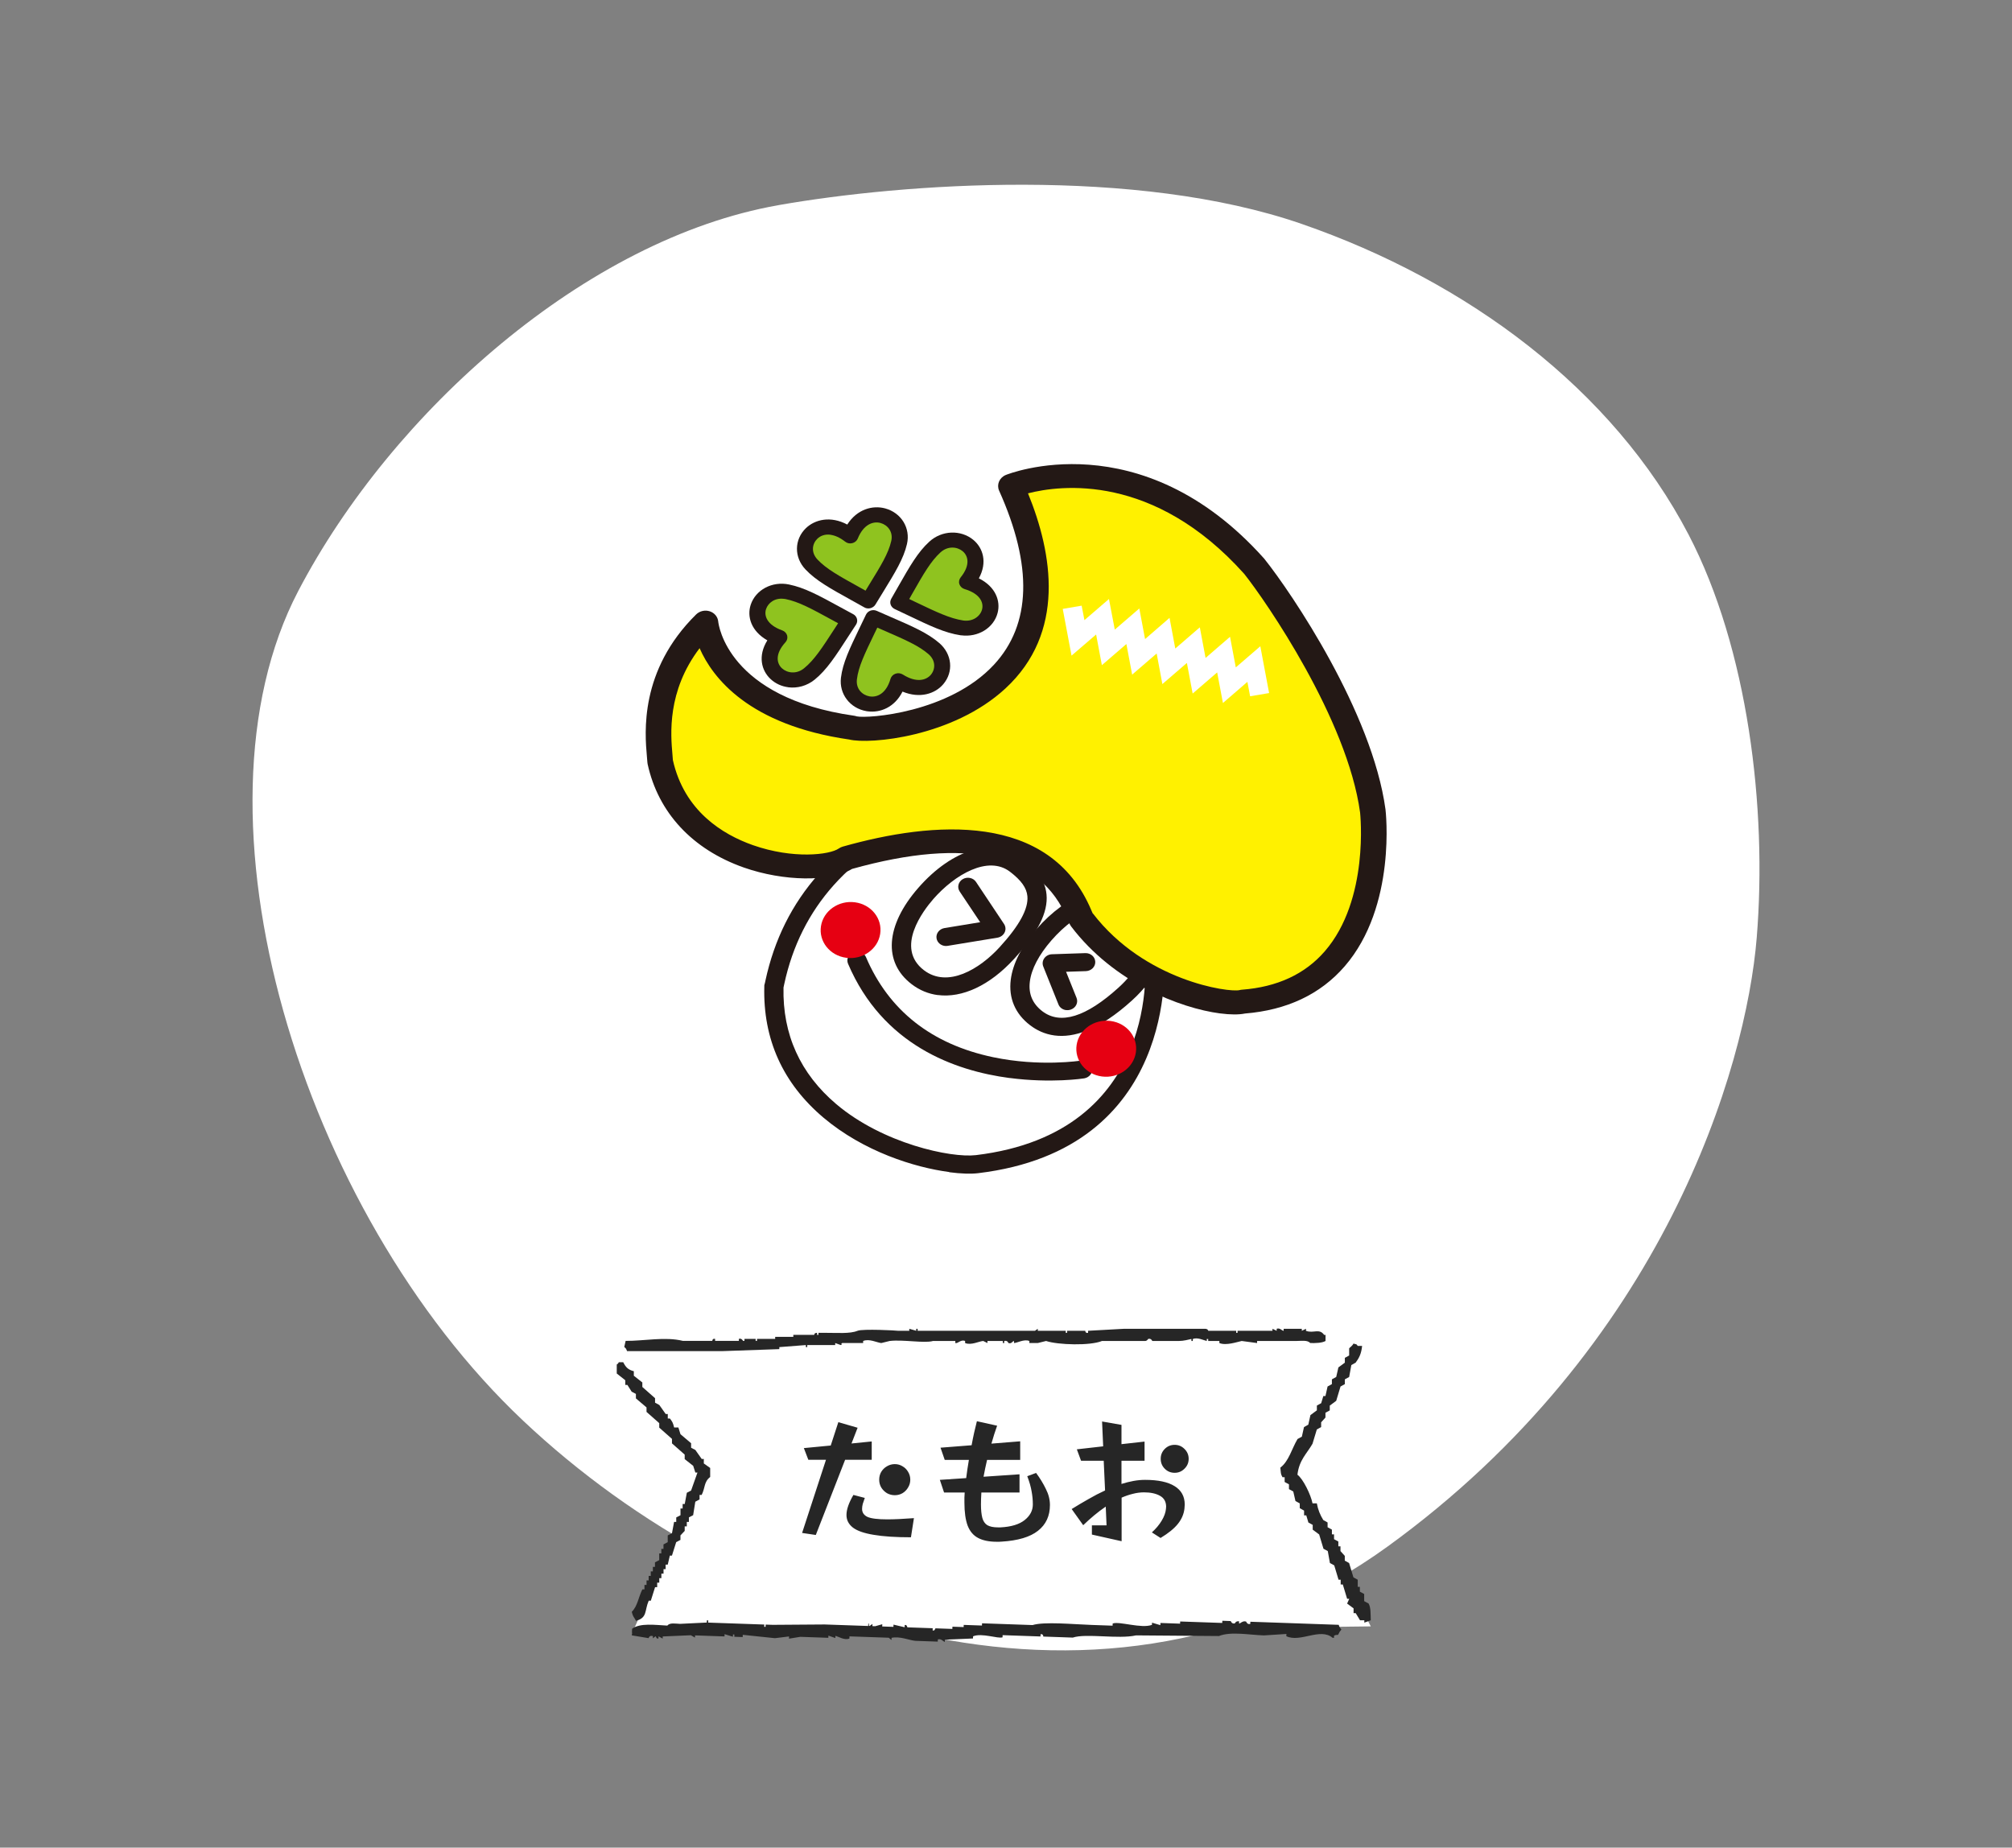 <?xml version="1.0" encoding="UTF-8"?>
<svg id="_レイヤー_2" data-name="レイヤー 2" xmlns="http://www.w3.org/2000/svg" xmlns:xlink="http://www.w3.org/1999/xlink" viewBox="0 0 266.82 245">
  <rect x="0" y="0" width="266.82" height="245" fill="#808080" stroke="none"/>
  <defs>
    <clipPath id="clippath">
      <rect width="266.82" height="245" style="fill: none;"/>
    </clipPath>
  </defs>
  <g id="_レイヤー_7" data-name="レイヤー 7">
    <g style="clip-path: url(#clippath);">
      <g>
        <path d="M103.19,27.21c16.622-2.922,47.397-5.138,69.427,2.481,22.033,7.62,41.273,21.943,51.314,41.201,7.86,15.08,10.442,36.217,9.036,53.447s-12.247,54.157-48.973,80.748c-36.726,26.591-85.104,11.132-114.611-16.693-29.511-27.827-45.357-80.331-29.834-110.019,12.48-23.869,38.247-46.696,63.644-51.161l-.003-.004Z" style="fill: #fff;"/>
        <g>
          <path d="M153.094,126.521s2.636,24.692-23.523,27.842c-5.607.663-27.434-4.562-26.936-23.538.561-2.255,2.415-16.024,20.544-23.384,9.36-5.559,29.747-6.166,29.915,19.08Z" style="fill: #fff;"/>
          <path d="M103.904,130.959c-.134,6.212,2.223,11.406,7.003,15.454,6.186,5.232,15.194,7.153,18.507,6.76,24.635-2.963,22.504-25.567,22.406-26.531l-.008-.114c-.068-9.631-3.208-16.298-9.092-19.291-6.234-3.167-14.15-1.601-18.872,1.202l-.178.089c-10.864,4.409-17.477,11.797-19.667,21.96-.037.181-.07.337-.1.47ZM125.88,155.414c-4.599-.607-11.353-2.714-16.688-7.222-5.38-4.554-8.021-10.398-7.834-17.384v-.121s.02-.119.02-.119c.047-.131.084-.311.126-.523,2.356-10.947,9.454-18.907,21.076-23.651,5.342-3.131,14.269-4.839,21.371-1.235,4.698,2.385,10.312,8.017,10.415,21.319.124,1.451,1.773,25.916-24.648,29.087-.929.111-2.257.081-3.84-.128l.003-.023Z" style="fill: #231815;"/>
          <path d="M147.693,120.231c-.825-.109-1.739.02-2.733.381-1.859.673-3.816,2.124-5.525,4.082-1.668,1.916-2.662,3.807-2.864,5.48-.201,1.609.356,2.924,1.654,3.917,2.403,1.832,5.802.773,10.114-3.138,2.276-2.069,3.432-4.221,3.352-6.23-.058-1.434-.776-2.713-2.066-3.697-.576-.438-1.222-.709-1.929-.802l-.002.008ZM139.843,137.303c-1.313-.173-2.39-.71-3.234-1.354-1.981-1.51-2.873-3.602-2.568-6.036.267-2.132,1.449-4.458,3.431-6.728,1.982-2.277,4.323-3.983,6.585-4.805,2.69-.982,5.242-.694,7.192.788,1.843,1.404,2.906,3.341,2.996,5.448.081,1.889-.568,4.817-4.128,8.046-4.402,3.997-7.771,4.971-10.273,4.641Z" style="fill: #231815;"/>
          <path d="M123.739,119.256c-1.269,1.453-5.103,6.427-1.21,9.398,3.148,2.397,7.373-.14,10.032-3.053,2.637-2.883,3.837-5.103,3.686-6.766-.102-1.102-.813-2.098-2.318-3.248-2.888-2.194-7.305.358-10.188,3.661l-.002.008ZM124.358,131.949c-1.238-.164-2.41-.64-3.454-1.439-3.808-2.903-3.479-7.792.863-12.764,4.551-5.218,10.093-6.832,13.777-4.017,1.29.984,3.028,2.56,3.24,4.876.22,2.374-1.144,5.087-4.29,8.532-3.241,3.553-6.918,5.228-10.136,4.804v.008Z" style="fill: #231815;"/>
          <path d="M134.073,64.451s16.52-6.968,32.271,10.655c3.074,3.854,13.956,19.626,15.709,32.437.26,1.904,1.947,23.828-17.223,25.28-2.262.604-14.167-1.385-21.369-10.869-.832-1.27-3.942-15.888-31.198-8.176-3.836,2.693-21.64,1.304-24.706-12.776-.132-2.443-1.716-10.799,5.998-18.412,0,0,1.021,11.288,19.446,13.912,2.431.998,34.653-1.828,21.081-32.048h-.009Z" style="fill: #fff100;"/>
          <path d="M113.646,95.014s.033.004.041.013c-.017-.002-.025-.003-.041-.013ZM144.918,121.106c6.878,8.974,18.061,10.529,19.465,10.183.099-.027.223-.051.326-.054,4.664-.352,8.355-2.065,10.972-5.088,5.952-6.854,4.695-18.278,4.688-18.392-1.684-12.374-12.496-28.048-15.36-31.649-12.003-13.405-24.396-11.792-28.68-10.689,3.271,8.015,5.022,18.48-3.012,25.89-6.978,6.429-17.958,7.422-20.69,6.756-13.351-1.93-18.142-8.211-19.85-12.111-4.347,5.721-3.832,11.47-3.601,14.103.024.277.047.522.057.733,1.516,6.768,6.601,9.864,10.608,11.279,5.337,1.873,10.174,1.294,11.391.447.164-.115.341-.197.53-.252,11.993-3.39,27.457-4.678,32.975,8.468.069.162.125.298.171.393l.011-.015ZM161.79,134.38c-5.281-.696-14.087-4.082-19.721-11.506-.021-.027-.042-.062-.063-.089-.153-.229-.267-.495-.427-.895-3.654-8.701-13.267-10.944-28.58-6.671-2.879,1.74-9.067,1.673-14.364-.186-6.818-2.406-11.35-7.275-12.752-13.722-.015-.074-.027-.157-.032-.238-.01-.211-.03-.463-.062-.757-.275-3.115-1.02-11.4,6.53-18.842.467-.454,1.163-.62,1.802-.415.63.204,1.07.737,1.127,1.365.04.4,1.251,10.093,18.011,12.481.127.017.242.048.356.087,1.455.313,12.271-.452,18.205-6.858,4.931-5.329,5.161-13.091.677-23.071-.356-.796.03-1.721.877-2.076.175-.074,17.889-7.254,34.274,11.088.022.02.035.045.057.072,3.599,4.512,14.273,20.296,16.031,33.18.015.123,1.521,12.812-5.421,20.817-3.213,3.703-7.652,5.8-13.218,6.251-.782.163-1.926.165-3.308-.018Z" style="fill: #231815;"/>
          <path d="M141.37,133.943c-.447-.059-.842-.336-1.007-.761l-2.013-5.028c-.142-.357-.096-.762.136-1.086s.615-.523,1.021-.534l4.426-.149c.708-.02,1.289.492,1.315,1.148.024.664-.534,1.211-1.235,1.239l-2.636.087,1.39,3.463c.247.621-.085,1.31-.75,1.545-.21.077-.428.097-.63.07l-.018.006Z" style="fill: #231815;"/>
          <path d="M125.279,125.429c-.53-.07-.978-.451-1.075-.98-.121-.652.354-1.267,1.043-1.385l4.739-.777-2.714-4.065c-.377-.558-.191-1.299.404-1.647.597-.349,1.389-.188,1.757.369l3.715,5.575c.223.335.259.759.081,1.123-.177.363-.527.623-.951.696l-6.619,1.085c-.133.023-.271.021-.396.004l.017.002Z" style="fill: #231815;"/>
          <path d="M133.892,142.949c-7.346-.969-16.839-4.405-21.427-15.148-.265-.615.059-1.306.709-1.559.657-.244,1.394.047,1.659.654,3.028,7.104,8.714,11.577,16.879,13.291,6.201,1.302,11.596.458,11.648.449.696-.109,1.351.323,1.473.968.112.652-.354,1.267-1.043,1.386-.098.019-4.396.677-9.905-.05l.007.009Z" style="fill: #231815;"/>
          <path d="M146.126,142.742c2.168.286,4.184-1.129,4.503-3.161s-1.179-3.911-3.347-4.197c-2.168-.286-4.185,1.129-4.504,3.161-.319,2.032,1.18,3.911,3.348,4.197Z" style="fill: #e60012;"/>
          <path d="M112.221,127.004c2.168.286,4.184-1.129,4.503-3.161s-1.179-3.911-3.347-4.197c-2.168-.286-4.185,1.129-4.504,3.161-.319,2.032,1.18,3.911,3.348,4.197Z" style="fill: #e60012;"/>
          <path d="M119.122,90.264c4.504,2.858,7.575-1.805,4.736-4.259-1.694-1.473-3.985-2.323-8.038-4.106-1.827,3.853-2.967,5.911-3.229,8.068-.438,3.609,5.118,5.236,6.53.297Z" style="fill: #8fc31f;"/>
          <path d="M116.34,83.233c-.126.257-.243.508-.368.757-1.328,2.758-2.132,4.425-2.333,6.091-.156,1.269.72,2.093,1.674,2.259.988.171,2.214-.353,2.781-2.325.092-.31.339-.567.657-.679.328-.118.682-.071.973.104,1.79,1.139,3.095.771,3.717.039.602-.71.69-1.875-.309-2.74-1.31-1.132-3.072-1.896-5.994-3.168-.257-.114-.523-.222-.788-.346l-.01.007ZM115.078,94.324c-.059-.008-.109-.015-.168-.022-2.193-.378-3.647-2.287-3.388-4.436.242-1.975,1.146-3.846,2.513-6.688.255-.522.522-1.075.806-1.675.115-.243.335-.439.6-.533.264-.094.563-.087.829.029.627.276,1.215.531,1.762.772,3.003,1.298,4.99,2.165,6.542,3.506,1.688,1.464,1.914,3.798.521,5.444-1.076,1.268-3.083,1.946-5.408.987-1.052,2.094-2.956,2.833-4.607,2.616Z" style="fill: #231815;"/>
          <path d="M103.352,84.525c-3.553,3.899,1.048,7.23,3.977,4.844,1.755-1.429,2.919-3.475,5.281-7.072-3.884-2.092-5.938-3.362-8.203-3.822-3.781-.781-6.143,4.234-1.064,6.057l.01-.007Z" style="fill: #8fc31f;"/>
          <path d="M103.968,79.409c-1.222-.161-2.114.543-2.381,1.362-.286.889.126,2.096,2.152,2.822.326.115.562.372.65.682.079.316,0,.645-.227.889-1.413,1.554-1.171,2.803-.465,3.452.684.63,1.915.833,2.941-.007,1.352-1.103,2.371-2.669,4.051-5.26.148-.23.296-.46.455-.706-.262-.139-.515-.277-.76-.415-2.779-1.519-4.459-2.434-6.208-2.793-.067-.009-.143-.019-.21-.028ZM104.516,91.126c-.852-.112-1.672-.47-2.324-1.08-1.216-1.127-1.718-3.071-.431-5.134-2.171-1.237-2.711-3.162-2.21-4.708.65-2.001,2.862-3.168,5.093-2.697,2.074.427,3.958,1.457,6.816,3.019.522.287,1.085.595,1.688.916.247.129.426.354.497.613s.027.536-.12.766c-.362.557-.703,1.084-1.021,1.566-1.726,2.666-2.861,4.425-4.47,5.736-1.024.832-2.308,1.17-3.512,1.012l-.007-.009Z" style="fill: #231815;"/>
          <path d="M128.249,77.156c3.315-4.083-1.479-7.166-4.261-4.624-1.666,1.521-2.709,3.616-4.857,7.329,4.002,1.89,6.134,3.042,8.418,3.391,3.821.577,5.89-4.542.7-6.097Z" style="fill: #8fc31f;"/>
          <path d="M120.583,79.433c.271.133.527.255.783.377,2.863,1.369,4.591,2.193,6.362,2.467,1.312.189,2.274-.578,2.507-1.458.237-.904-.248-2.088-2.317-2.707-.328-.1-.582-.343-.688-.647-.107-.304-.037-.642.168-.905,1.322-1.63.999-2.858.262-3.471-.724-.595-1.957-.734-2.94.16-1.285,1.176-2.209,2.787-3.729,5.455-.132.232-.273.48-.417.735l.01-.007ZM127.47,84.25s-.067-.009-.093-.012c-2.1-.317-4.042-1.25-6.985-2.654-.545-.257-1.12-.534-1.745-.826-.256-.123-.446-.333-.535-.586s-.055-.531.078-.771c.331-.577.64-1.116.927-1.626,1.565-2.743,2.599-4.557,4.125-5.951,1.656-1.514,4.165-1.61,5.832-.238,1.286,1.064,1.897,2.974.737,5.102,2.24,1.118,2.896,3.017,2.487,4.583-.521,2.002-2.595,3.268-4.835,2.972l.007.009Z" style="fill: #231815;"/>
          <path d="M112.769,71.053c-4.173-3.266-7.721,1.093-5.163,3.8,1.534,1.621,3.715,2.682,7.562,4.841,2.228-3.671,3.573-5.613,4.07-7.739.825-3.55-4.53-5.69-6.47-.902Z" style="fill: #8fc31f;"/>
          <path d="M110.137,70.907c-.75-.099-1.347.145-1.742.528-.679.652-.886,1.801.014,2.758,1.179,1.251,2.848,2.172,5.616,3.706.245.137.498.275.759.423.15-.246.301-.492.44-.724,1.616-2.624,2.587-4.204,2.966-5.846.291-1.251-.496-2.153-1.42-2.403-.947-.262-2.241.147-3.015,2.06-.126.306-.393.528-.725.614-.331.085-.689.014-.948-.198-.721-.562-1.374-.834-1.947-.91l.002-.008ZM115.015,80.673c-.144-.019-.274-.06-.392-.132-.601-.337-1.163-.645-1.684-.939-2.84-1.575-4.723-2.613-6.123-4.096-1.526-1.611-1.501-3.961.06-5.472,1.205-1.155,3.271-1.656,5.483-.478,1.312-2.051,3.373-2.585,5.022-2.142,2.145.581,3.39,2.615,2.894,4.733-.452,1.947-1.549,3.728-3.201,6.419-.303.5-.635,1.028-.983,1.603-.14.231-.381.401-.659.477-.144.038-.282.043-.426.024h.009Z" style="fill: #231815;"/>
          <polygon points="162.178 93.22 161.415 89.163 158.163 91.965 157.399 87.908 154.147 90.71 153.391 86.654 150.139 89.456 149.376 85.399 146.124 88.201 145.361 84.136 142.101 86.937 140.934 80.74 143.443 80.313 143.812 82.231 147.064 79.429 147.837 83.488 151.089 80.685 151.852 84.742 155.097 81.931 155.859 85.996 159.113 83.186 159.877 87.243 163.12 84.44 163.884 88.497 167.136 85.695 168.302 91.9 165.784 92.326 165.423 90.417 162.178 93.22" style="fill: #fff;"/>
        </g>
        <g>
          <polygon points="118.786 177.162 81.286 179.162 93.286 195.162 83.786 216.662 103.786 216.662 137.286 216.162 181.786 215.662 171.286 195.162 179.786 178.662 177.286 177.662 171.286 177.162 118.786 177.162" style="fill: #fff;"/>
          <path d="M83.148,179.162h12.602c2.532-.091,5.065-.182,7.599-.267v-.266c1.172-.091,2.345-.182,3.521-.273v.273h.184v-.273h3.705v-.267c.246.091.492.182.743.267.26-.033-.067-.169.184-.267h2.779v-.273c.814-.338,1.839.221,2.407.273.371-.091.743-.182,1.109-.273,1.75-.215,4.637.332,5.746,0h2.963v.273c.376.091.698-.507,1.298-.273v.273c.823.332,1.83-.241,2.407-.273.184.091.371.182.555.273v-.273h2.041v.273h.184v-.273c.451-.111.555.273.555.273.447.136.479-.221.743-.273v.273c.402-.007,1.355-.559,2.036-.273v.273h1.109c.371-.091.738-.182,1.109-.273,1.58.526,5.85.65,7.411,0h5.746c.277-.033.371-.267.371-.267.407-.13.555.267.555.267h3.522c.64,0,1.284-.182,1.669-.267v.267h.184v-.267c.645-.253,1.472.188,1.853.267v-.267h.188v.267h1.481v.273c.891.371,2.345-.143,2.963-.273.68.091,1.36.182,2.04.273v-.273h5.187c.622,0,1.513-.156,1.854.273.751.013,1.548,0,2.036-.273v-.806h-.184c-.645-.917-1.419-.163-2.408-.54v-.273c-.188.091-.371.182-.555.267v-.267h-2.407v.267c-.237.013-.466-.429-.927-.267v.267c-.184-.091-.371-.182-.555-.267v.267h-4.632v.273h-.184v-.273h-3.705s-.009-.221-.371-.267h-10.749c-1.606.091-3.214.182-4.815.267v.273c-.376.084-.371-.273-.371-.273h-2.408v.273h-.184v-.273h-3.705v-.267c-.125.091-.246.182-.371.267h-15.564v-.267h-.184v.267c-.309-.091-.617-.182-.926-.267v.267h-1.481c-.125-.039-4.689-.28-5.375,0-1.024.422-2.752.26-4.076.273h-1.11v.267h-.184v-.267c-.402-.013-.371.267-.371.267h-2.779v.266h-2.407v.267h-2.407v.267h-.184v-.267h-1.481v.267h-.188s-.197-.403-.556-.267v.267h-3.15v-.267c-.376-.084-.371.267-.371.267h-3.894c-2.371-.585-5.092.013-7.599,0-.062.273-.12.54-.183.806.241.221.219.182.371.54l-.009.013Z" style="fill: #262626; fill-rule: evenodd;"/>
          <path d="M180.91,212.314v-.947c-.193-.107-.38-.206-.573-.313v-.634h-.282v-.947c-.193-.107-.379-.213-.572-.313-.193-.634-.38-1.268-.572-1.901-.193-.107-.38-.214-.573-.313v-.634l-.572-.634v-.634h-.282v-.634c-.193-.107-.38-.214-.572-.313v-.634h-.283v-.634c-.193-.107-.379-.214-.572-.313v-.634c-.193-.107-.379-.214-.572-.321-.414-.687-.696-1.336-.855-2.214h-.572c-.214-1.13-1.262-3.269-2-3.795.228-1.963,1.255-2.803,2-4.109.193-.634.379-1.268.572-1.894.193-.107.379-.214.572-.313v-.634l.572-.634v-.634c.193-.107.38-.214.573-.313v-.634c.282-.214.572-.42.854-.634.193-.634.38-1.268.572-1.901.193-.107.38-.214.573-.313v-.634c.192-.107.379-.207.572-.313.097-.527.192-1.054.289-1.581.193-.107.38-.214.572-.321.463-.619.759-1.207.855-2.215h-.572c-.324-.351,0-.129-.572-.313-.152.321-.524.542-.572.634v.947c-.193.107-.38.214-.572.313v.634c-.283.214-.573.42-.855.634-.097.42-.193.84-.29,1.268-.193.107-.379.214-.572.313v.634c-.193.107-.379.214-.572.313-.097.42-.193.848-.283,1.268h-.282c-.097.313-.193.634-.283.947-.192.107-.379.206-.572.313v.634c-.289.214-.572.42-.855.634-.096.42-.192.84-.282,1.268-.193.107-.38.214-.572.321-.097.42-.187.84-.283,1.268-.193.107-.379.213-.572.313-.766,1.283-1.151,2.948-2.282,3.795.082.71.027.833.289,1.268h.283v.634c.192.107.379.214.572.313v.634c.186.107.379.214.572.313.097.42.193.848.29,1.268.192.107.379.214.572.313v.634c.192.107.379.214.572.321v.634h.289c.097.313.187.634.283.947.193.107.379.214.572.313v.634c.283.214.572.42.855.634.193.634.379,1.268.572,1.894.193.107.379.206.572.313.097.527.193,1.054.283,1.581.192.107.379.214.572.313.193.634.379,1.268.572,1.901h.283v.634h.282c.193.634.38,1.268.572,1.894h.283c-.097.214-.193.42-.283.634.283.214.572.42.855.634v.634h.282c.193.321.38.634.573.947h.572v.313c.282-.107.572-.206.855-.313-.035-.886.021-1.634-.283-2.215-.193-.107-.379-.214-.572-.313l-.021-.007Z" style="fill: #262626; fill-rule: evenodd;"/>
          <path d="M82.917,183.645h.285c.19.302.374.597.564.892.19.101.374.202.564.295v.597c.47.396.939.792,1.408,1.195v.597c.564.496,1.129.993,1.687,1.489v.597c.564.497,1.13.993,1.688,1.489v.597c.564.497,1.129.993,1.687,1.489v.598c.374.295.748.597,1.129.892.096.295.19.597.286.892h.278c-.278.799-.564,1.59-.843,2.381-.19.101-.374.202-.565.295-.095.496-.19.993-.278,1.489h-.279v.597h-.285v.892c-.19.101-.374.202-.564.295v.597h-.286c-.095.497-.184.993-.278,1.49-.19.101-.374.201-.564.295v.892c-.19.101-.374.202-.564.302v.597h-.286v.597h-.279v.892c-.19.101-.374.194-.564.295v.597h-.278v.598h-.279v.597h-.278v.597h-.279v.597h-.278v.597h-.279c-.523,1.029-.633,2.23-1.408,2.979.177.72.3.655.564,1.194,1.537-.432,1.109-1.324,1.688-2.676h.278c.19-.597.374-1.194.564-1.792h.279v-.597h.278v-.598h.279v-.597h.285v-.597h.279v-.597h.279c.095-.396.19-.798.278-1.194h.279c.19-.597.374-1.194.564-1.792.19-.101.374-.194.564-.295v-.597l.564-.597v-.597h.279v-.597h.278v-.597c.19-.101.374-.202.564-.295.096-.597.19-1.194.286-1.784.184-.101.374-.202.564-.302v-.597h.278c.49-.957.279-1.72,1.13-2.381v-1.195c-.279-.194-.565-.396-.844-.597v-.597h-.279c-.278-.396-.564-.798-.843-1.194-.19-.101-.374-.201-.564-.295v-.597c-.47-.396-.939-.792-1.408-1.194-.096-.295-.19-.597-.279-.892h-.564c-.163-.662-.231-.756-.564-1.194h-.278v-.597h-.279c-.279-.396-.564-.799-.844-1.195-.19-.101-.374-.201-.564-.302v-.598c-.564-.496-1.129-.993-1.687-1.489v-.597c-.374-.295-.748-.597-1.129-.892v-.597c-.789-.208-1.068-.54-1.408-1.194h-.578c-.238.338.041.043-.278.302v1.194c.374.295.748.597,1.129.892v.626Z" style="fill: #262626; fill-rule: evenodd;"/>
          <path d="M177.538,215.454l-11.724-.409-.011.289c-.4.121-.547-.308-.547-.308-.439-.171-.812.296-.94.256l.01-.289c-.433-.085-.566.27-.566.27-.409.113-.548-.308-.548-.308l-1.114-.039-.01.289-5.581-.194-.01.289-2.606-.091-.011.289c-.369-.112-.734-.223-1.104-.328l-.011.289c-1.391.531-4.288-.502-5.208-.181l-.01.289-2.791-.098c-2.467-.086-6.251-.458-7.824.017l-6.7-.234-.01.296-2.418-.084-.01.289-1.487-.052-.011.296-2.233-.078c-.054.012-.071.372-.383.276l.01-.289-3.348-.117c-.053-.023-.045-.376-.362-.309l-.011.296c-.49-.116-.985-.232-1.477-.348l-.011.296-1.487-.052.011-.296-.94.264-.373-.013.01-.296c-.129.094-.254.189-.383.283-.253-.107.085-.364-.174-.302l-.011.296-5.77-.201c-2.3.019-4.595.038-6.895.049l-.93-.033-.011.296-.184-.006.01-.296-7.441-.259.011-.289-.185-.006-.01.289c-1.182.058-2.366.115-3.547.173-.598-.021-1.353-.188-1.687.23-1.586-.076-3.622-.38-4.671.423l-.031.875c.743.125,1.48.249,2.224.367,0,0,.092-.427.567-.27l-.01.289c.129-.094.254-.189.383-.276.031.008.059.391.362.302l.011-.289c.181.105.366.21.547.309l.01-.289c1.244-.056,2.487-.111,3.731-.16.181.105.366.21.547.309l.01-.289,3.905.136.01-.296c.37.112.739.224,1.104.335l.011-.296.184.006-.01.296,1.114.039.01-.296c1.422.148,2.847.297,4.268.445.624-.077,1.247-.154,1.871-.231l-.011.296c.498-.082,1-.163,1.498-.244l3.721.129.01-.289c.307.11.613.219.921.322l.01-.289c.371.076,1.197.621,1.851.354l.01-.289,5.208.181c.122.103.24.206.363.302l.01-.289c1.133-.236,2.279.312,3.153.399l2.975.104.01-.289c.451-.168.789.352.921.321l.01-.289c1.243-.055,2.487-.111,3.73-.159l.011-.289c1.187-.481,3.263.347,3.909.136l.01-.289,5.023.175.011-.296c.372-.079.362.309.362.309l3.91.136c1.784-.594,6.011.238,8.392-.293,3.661.029,7.327.058,10.988.086,1.579-.637,4.085-.14,5.964-.082.997-.064,1.988-.128,2.985-.192l-.011.296c1.858.891,4.491-1.178,6.139.214l.184.006.011-.296c.648-.281.37.225.767-.559.215-.24.025.043.194-.283-.234-.248-.214-.205-.353-.598l.009.007Z" style="fill: #262626; fill-rule: evenodd;"/>
          <path d="M157.634,193.442c0,.516-.187.954-.559,1.314-.359.36-.792.54-1.296.54-.516,0-.954-.18-1.313-.54-.36-.36-.54-.798-.54-1.314s.18-.954.54-1.314c.359-.36.798-.54,1.313-.54.504,0,.937.18,1.296.54.372.36.559.798.559,1.314ZM152.756,203.198c.54-.492.972-1.008,1.296-1.548.336-.552.528-1.086.576-1.602v-.108c.012-.048.018-.09.018-.126,0-.684-.275-1.176-.828-1.476-.54-.3-1.242-.45-2.105-.45-.492,0-.99.066-1.494.198-.492.12-.984.288-1.477.504v5.778l-3.941-.882v-1.224h1.943l-.107-2.484c-.528.36-1.044.75-1.548,1.17s-.984.852-1.44,1.296l-1.53-2.142c.732-.456,1.471-.894,2.215-1.314.743-.432,1.481-.816,2.214-1.152l-.181-3.942h-3.006l-.558-1.512,3.492-.396-.145-3.294,2.574.45v2.556l3.06-.342v2.538h-3.06v3.078c.54-.168,1.068-.3,1.584-.396.528-.096,1.044-.144,1.548-.144,1.716,0,3.019.276,3.906.828.9.552,1.35,1.368,1.35,2.448,0,.084-.006.174-.018.27,0,.084-.006.174-.019.27-.084.732-.378,1.41-.882,2.034-.492.612-1.254,1.23-2.286,1.854l-1.151-.738ZM132.685,202.532c1.416-.072,2.484-.396,3.204-.972.72-.576,1.08-1.266,1.08-2.07,0-.576-.054-1.152-.162-1.728-.096-.588-.288-1.26-.576-2.016l1.17-.432c.517.696.948,1.404,1.296,2.124.36.708.54,1.416.54,2.124,0,1.452-.527,2.592-1.584,3.42-1.044.828-2.651,1.308-4.823,1.44-.12.012-.234.018-.343.018h-.306c-1.008,0-1.83-.168-2.466-.504-.624-.324-1.086-.864-1.386-1.62-.288-.768-.433-1.794-.433-3.078v-.648c.012-.228.024-.456.036-.684h-2.736l-.558-1.674,3.492-.234c.048-.384.102-.78.162-1.188.06-.408.126-.816.197-1.224h-3.203l-.559-1.62,4.122-.324c.108-.588.222-1.152.342-1.692s.24-1.038.36-1.494l2.682.594c-.12.336-.246.708-.378,1.116-.12.408-.246.828-.378,1.26l3.816-.306v2.466h-4.393c-.084.372-.168.75-.252,1.134-.084.372-.155.738-.216,1.098l4.771-.324v2.412h-5.059c-.036.588-.054,1.116-.054,1.584,0,.732.06,1.326.18,1.782.12.444.342.768.666.972.336.192.804.288,1.404.288h.342ZM120.805,203.846c-2.028,0-3.672-.108-4.932-.324-1.261-.204-2.179-.522-2.754-.954-.576-.444-.864-1.002-.864-1.674,0-.372.078-.78.233-1.224.156-.444.385-.924.685-1.44l1.512.396c-.107.288-.198.552-.27.792-.061.24-.091.462-.091.666,0,.48.24.834.721,1.062.492.216,1.368.324,2.628.324.912,0,2.088-.054,3.527-.162l-.396,2.538ZM120.716,196.214c0,.372-.096.714-.288,1.026-.18.312-.426.564-.738.756-.312.18-.653.27-1.025.27s-.721-.09-1.044-.27c-.312-.192-.564-.444-.757-.756-.18-.312-.27-.654-.27-1.026,0-.384.09-.732.27-1.044.192-.312.444-.558.757-.738.323-.192.672-.288,1.044-.288s.714.096,1.025.288c.312.18.559.426.738.738.192.312.288.66.288,1.044ZM106.37,203.27l3.168-9.702h-2.341l-.594-1.548,3.564-.342,1.008-3.096,2.556.738-.81,2.088,2.682-.27v2.43h-3.528l-3.888,9.972-1.817-.27Z" style="fill: #262626;"/>
        </g>
      </g>
    </g>
  </g>
</svg>